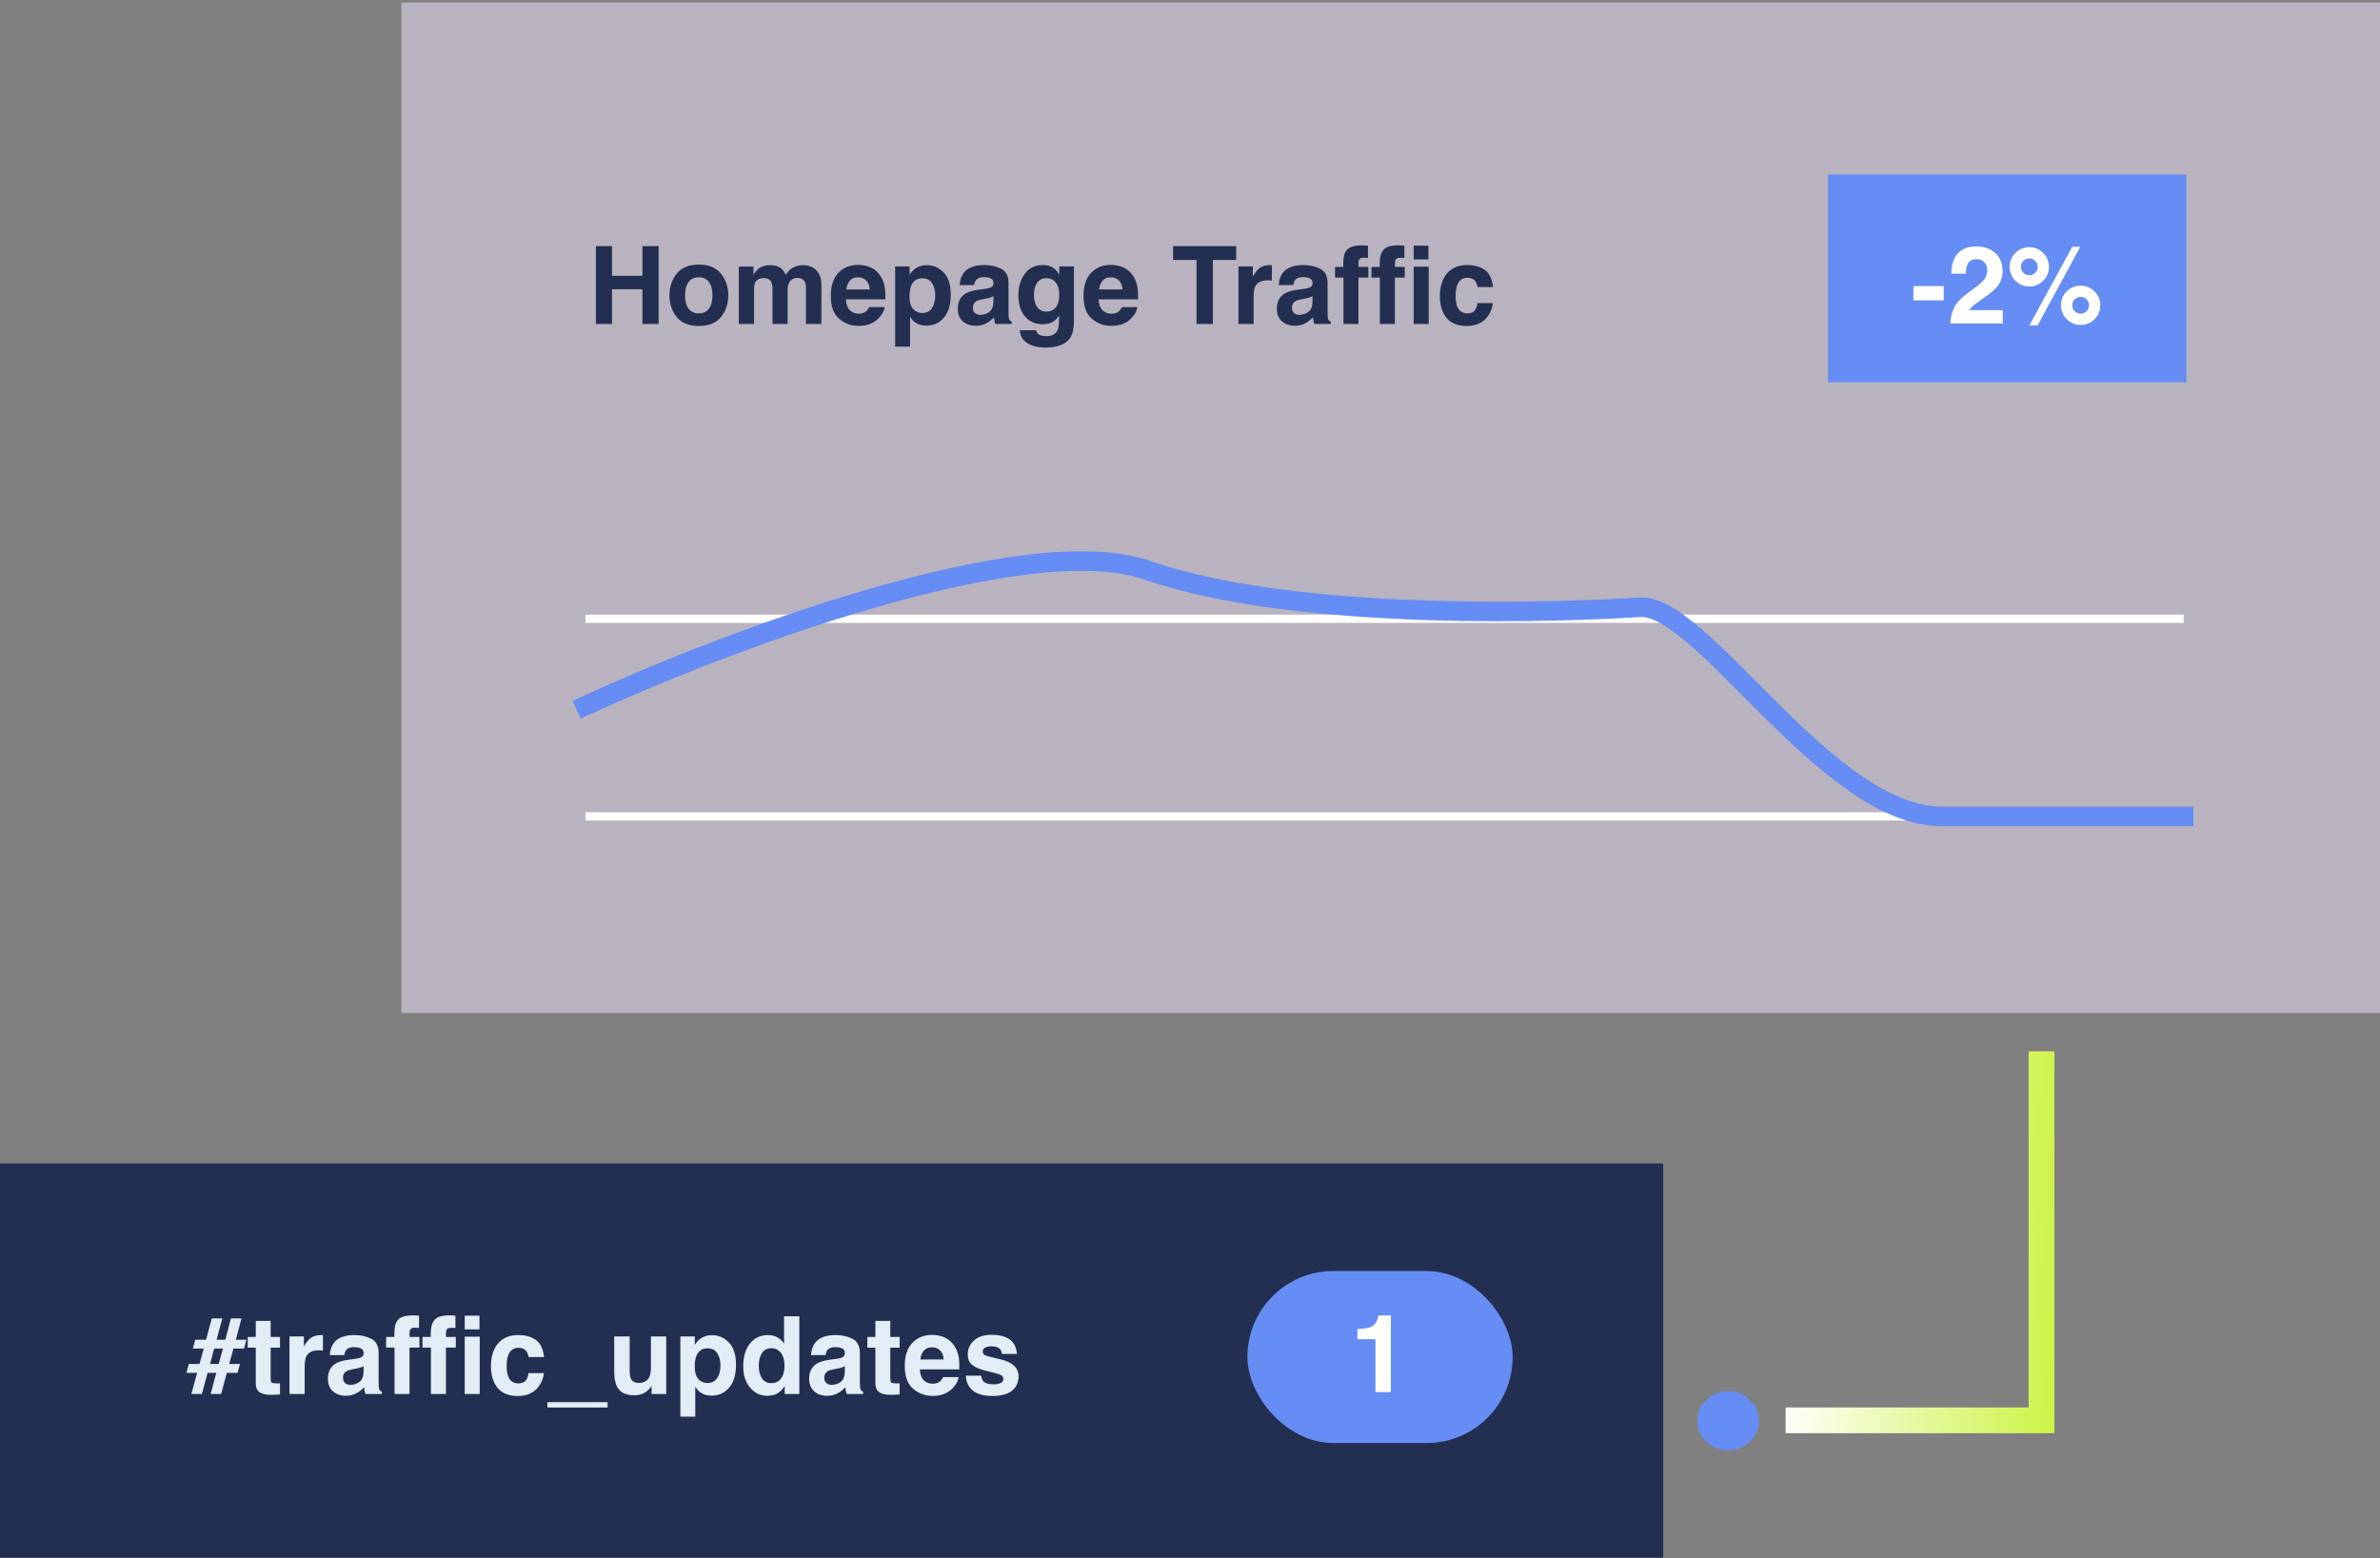 <svg width="455" height="298" viewBox="0 0 455 298" fill="none" xmlns="http://www.w3.org/2000/svg">
<rect x="0" y="0" width="455" height="298" fill="#808080" stroke="none"/>
<rect y="222.496" width="317.964" height="75.379" fill="#222F51"/>
<path d="M38.937 257.887H36.877L37.331 256.191H39.391L40.492 252.121H42.502L41.401 256.191H43.077L44.148 252.121H46.157L45.087 256.191H47.117L46.662 257.887H44.633L43.815 260.836H45.875L45.42 262.533H43.36L42.279 266.572H40.27L41.35 262.533H39.694L38.593 266.572H36.584L37.684 262.533H35.634L36.089 260.836H38.139L38.937 257.887ZM41.805 260.836L42.623 257.887H40.946L40.159 260.836H41.805ZM53.53 264.522V266.673L52.166 266.724C50.806 266.771 49.877 266.535 49.379 266.017C49.056 265.687 48.894 265.179 48.894 264.492V257.715H47.359V255.665H48.894V252.595H51.742V255.665H53.53V257.715H51.742V263.532C51.742 263.984 51.799 264.266 51.914 264.381C52.028 264.489 52.378 264.542 52.964 264.542C53.052 264.542 53.143 264.542 53.237 264.542C53.338 264.536 53.435 264.529 53.53 264.522ZM60.912 258.22C59.754 258.22 58.976 258.597 58.579 259.351C58.357 259.776 58.246 260.429 58.246 261.311V266.572H55.347V255.564H58.094V257.483C58.539 256.749 58.926 256.248 59.256 255.978C59.794 255.527 60.495 255.302 61.356 255.302C61.41 255.302 61.454 255.305 61.488 255.312C61.528 255.312 61.612 255.315 61.74 255.322V258.271C61.558 258.251 61.397 258.237 61.255 258.231C61.114 258.224 61 258.22 60.912 258.22ZM63.851 256.756C64.612 255.787 65.918 255.302 67.769 255.302C68.974 255.302 70.045 255.541 70.981 256.019C71.917 256.497 72.385 257.399 72.385 258.725V263.775C72.385 264.125 72.391 264.549 72.405 265.047C72.425 265.424 72.482 265.68 72.576 265.815C72.671 265.949 72.812 266.061 73.001 266.148V266.572H69.87C69.782 266.35 69.722 266.141 69.688 265.946C69.654 265.751 69.627 265.529 69.607 265.28C69.21 265.71 68.752 266.077 68.234 266.38C67.614 266.737 66.914 266.916 66.133 266.916C65.137 266.916 64.312 266.633 63.659 266.067C63.013 265.495 62.69 264.687 62.69 263.644C62.69 262.29 63.211 261.311 64.255 260.705C64.827 260.375 65.669 260.139 66.78 259.998L67.759 259.877C68.291 259.809 68.671 259.725 68.9 259.624C69.311 259.449 69.516 259.176 69.516 258.806C69.516 258.355 69.358 258.045 69.042 257.877C68.732 257.702 68.274 257.614 67.668 257.614C66.988 257.614 66.507 257.783 66.224 258.119C66.022 258.369 65.888 258.705 65.82 259.129H63.043C63.103 258.167 63.373 257.375 63.851 256.756ZM65.992 264.492C66.261 264.714 66.591 264.825 66.981 264.825C67.601 264.825 68.17 264.643 68.688 264.28C69.213 263.916 69.486 263.253 69.506 262.29V261.22C69.325 261.334 69.139 261.429 68.951 261.503C68.769 261.57 68.517 261.634 68.193 261.694L67.547 261.816C66.941 261.923 66.507 262.055 66.244 262.21C65.8 262.472 65.578 262.879 65.578 263.431C65.578 263.923 65.716 264.276 65.992 264.492ZM80.11 251.595V253.938C79.949 253.918 79.676 253.905 79.292 253.898C78.915 253.885 78.653 253.969 78.504 254.151C78.363 254.326 78.292 254.521 78.292 254.736V255.665H80.181V257.695H78.292V266.572H75.424V257.695H73.819V255.665H75.394V254.958C75.394 253.78 75.593 252.969 75.99 252.525C76.407 251.865 77.414 251.535 79.009 251.535C79.191 251.535 79.356 251.542 79.504 251.555C79.652 251.562 79.854 251.575 80.11 251.595ZM85.251 266.572H82.382V257.695H80.777V255.665H82.352V254.958C82.352 253.787 82.611 252.915 83.13 252.343C83.594 251.804 84.54 251.535 85.968 251.535C86.143 251.535 86.321 251.542 86.503 251.555C86.685 251.569 86.873 251.582 87.068 251.595V253.938C86.934 253.932 86.802 253.928 86.675 253.928C86.547 253.922 86.392 253.918 86.21 253.918C85.759 253.918 85.483 254.043 85.382 254.292C85.281 254.541 85.237 254.931 85.251 255.463V255.665H87.139V257.695H85.251V266.572ZM91.714 255.615V266.572H88.846V255.615H91.714ZM88.846 254.221V251.595H91.663V254.221H88.846ZM104.004 259.513H101.056C101.002 259.102 100.864 258.732 100.641 258.402C100.318 257.958 99.817 257.736 99.137 257.736C98.167 257.736 97.504 258.217 97.147 259.18C96.959 259.691 96.865 260.371 96.865 261.22C96.865 262.028 96.959 262.677 97.147 263.169C97.491 264.085 98.137 264.542 99.086 264.542C99.76 264.542 100.238 264.361 100.52 263.997C100.803 263.633 100.975 263.162 101.035 262.583H103.974C103.907 263.458 103.59 264.287 103.025 265.068C102.123 266.327 100.786 266.956 99.016 266.956C97.245 266.956 95.942 266.431 95.107 265.381C94.272 264.33 93.855 262.967 93.855 261.29C93.855 259.399 94.316 257.928 95.239 256.877C96.161 255.827 97.433 255.302 99.056 255.302C100.436 255.302 101.564 255.611 102.439 256.231C103.321 256.85 103.843 257.944 104.004 259.513ZM116.154 268.138V269.158H104.651V268.138H116.154ZM124.566 265.017C124.539 265.051 124.472 265.152 124.364 265.32C124.256 265.488 124.128 265.636 123.98 265.764C123.529 266.168 123.092 266.444 122.667 266.592C122.25 266.741 121.758 266.815 121.193 266.815C119.564 266.815 118.466 266.229 117.901 265.057C117.584 264.411 117.426 263.458 117.426 262.199V255.564H120.375V262.199C120.375 262.826 120.449 263.297 120.597 263.613C120.86 264.172 121.375 264.451 122.142 264.451C123.125 264.451 123.798 264.054 124.162 263.26C124.351 262.829 124.445 262.26 124.445 261.553V255.564H127.363V266.572H124.566V265.017ZM139.371 256.746C140.26 257.695 140.704 259.089 140.704 260.927C140.704 262.866 140.267 264.344 139.391 265.36C138.523 266.377 137.402 266.885 136.028 266.885C135.153 266.885 134.426 266.667 133.847 266.229C133.531 265.987 133.221 265.633 132.918 265.169V270.905H130.07V255.564H132.827V257.19C133.137 256.712 133.467 256.335 133.817 256.059C134.456 255.568 135.217 255.322 136.099 255.322C137.385 255.322 138.476 255.797 139.371 256.746ZM137.735 261.068C137.735 260.22 137.54 259.469 137.149 258.816C136.766 258.163 136.139 257.837 135.271 257.837C134.227 257.837 133.51 258.331 133.12 259.321C132.918 259.846 132.817 260.513 132.817 261.321C132.817 262.6 133.157 263.499 133.837 264.017C134.241 264.32 134.719 264.472 135.271 264.472C136.072 264.472 136.681 264.162 137.099 263.543C137.523 262.923 137.735 262.098 137.735 261.068ZM152.813 251.707V266.572H150.015V265.047C149.605 265.7 149.137 266.175 148.612 266.471C148.087 266.768 147.433 266.916 146.652 266.916C145.367 266.916 144.283 266.397 143.401 265.36C142.525 264.317 142.088 262.98 142.088 261.351C142.088 259.473 142.519 257.995 143.38 256.918C144.249 255.84 145.407 255.302 146.854 255.302C147.521 255.302 148.113 255.45 148.632 255.746C149.15 256.036 149.571 256.44 149.894 256.958V251.707H152.813ZM145.057 261.139C145.057 262.156 145.259 262.967 145.663 263.573C146.06 264.186 146.666 264.492 147.481 264.492C148.295 264.492 148.915 264.189 149.339 263.583C149.763 262.977 149.975 262.193 149.975 261.23C149.975 259.883 149.635 258.921 148.955 258.342C148.538 257.991 148.053 257.816 147.501 257.816C146.659 257.816 146.04 258.136 145.643 258.776C145.252 259.409 145.057 260.196 145.057 261.139ZM155.853 256.756C156.613 255.787 157.92 255.302 159.771 255.302C160.976 255.302 162.047 255.541 162.983 256.019C163.918 256.497 164.386 257.399 164.386 258.725V263.775C164.386 264.125 164.393 264.549 164.406 265.047C164.427 265.424 164.484 265.68 164.578 265.815C164.672 265.949 164.814 266.061 165.002 266.148V266.572H161.872C161.784 266.35 161.724 266.141 161.69 265.946C161.656 265.751 161.629 265.529 161.609 265.28C161.212 265.71 160.754 266.077 160.236 266.38C159.616 266.737 158.916 266.916 158.135 266.916C157.139 266.916 156.314 266.633 155.661 266.067C155.014 265.495 154.691 264.687 154.691 263.644C154.691 262.29 155.213 261.311 156.257 260.705C156.829 260.375 157.67 260.139 158.781 259.998L159.761 259.877C160.293 259.809 160.673 259.725 160.902 259.624C161.313 259.449 161.518 259.176 161.518 258.806C161.518 258.355 161.36 258.045 161.044 257.877C160.734 257.702 160.276 257.614 159.67 257.614C158.99 257.614 158.509 257.783 158.226 258.119C158.024 258.369 157.889 258.705 157.822 259.129H155.045C155.105 258.167 155.375 257.375 155.853 256.756ZM157.994 264.492C158.263 264.714 158.593 264.825 158.983 264.825C159.603 264.825 160.172 264.643 160.69 264.28C161.215 263.916 161.488 263.253 161.508 262.29V261.22C161.326 261.334 161.141 261.429 160.953 261.503C160.771 261.57 160.518 261.634 160.195 261.694L159.549 261.816C158.943 261.923 158.509 262.055 158.246 262.21C157.802 262.472 157.58 262.879 157.58 263.431C157.58 263.923 157.718 264.276 157.994 264.492ZM171.991 264.522V266.673L170.627 266.724C169.267 266.771 168.338 266.535 167.84 266.017C167.517 265.687 167.355 265.179 167.355 264.492V257.715H165.82V255.665H167.355V252.595H170.203V255.665H171.991V257.715H170.203V263.532C170.203 263.984 170.261 264.266 170.375 264.381C170.489 264.489 170.84 264.542 171.425 264.542C171.513 264.542 171.604 264.542 171.698 264.542C171.799 264.536 171.897 264.529 171.991 264.522ZM183.261 263.341C183.187 263.994 182.847 264.657 182.241 265.33C181.299 266.401 179.979 266.936 178.282 266.936C176.882 266.936 175.647 266.485 174.576 265.583C173.506 264.68 172.97 263.213 172.97 261.179C172.97 259.274 173.452 257.813 174.415 256.796C175.384 255.78 176.64 255.271 178.182 255.271C179.097 255.271 179.922 255.443 180.656 255.787C181.39 256.13 181.996 256.672 182.474 257.412C182.904 258.066 183.184 258.823 183.312 259.685C183.386 260.19 183.416 260.917 183.403 261.866H175.869C175.909 262.97 176.256 263.745 176.909 264.189C177.306 264.465 177.784 264.603 178.343 264.603C178.936 264.603 179.417 264.435 179.787 264.098C179.989 263.916 180.168 263.664 180.322 263.341H183.261ZM180.413 259.968C180.366 259.207 180.134 258.631 179.717 258.241C179.306 257.843 178.794 257.645 178.182 257.645C177.515 257.645 176.997 257.853 176.626 258.271C176.263 258.688 176.034 259.254 175.94 259.968H180.413ZM192.936 256.069C193.798 256.621 194.293 257.571 194.421 258.917H191.542C191.502 258.547 191.398 258.254 191.229 258.039C190.913 257.648 190.374 257.453 189.614 257.453C188.987 257.453 188.54 257.551 188.27 257.746C188.008 257.941 187.877 258.17 187.877 258.432C187.877 258.762 188.018 259.001 188.301 259.15C188.583 259.304 189.583 259.57 191.3 259.947C192.445 260.217 193.303 260.624 193.875 261.169C194.441 261.721 194.724 262.411 194.724 263.24C194.724 264.33 194.316 265.222 193.502 265.916C192.694 266.603 191.441 266.946 189.745 266.946C188.015 266.946 186.735 266.582 185.907 265.855C185.086 265.121 184.675 264.189 184.675 263.058H187.594C187.654 263.569 187.786 263.933 187.988 264.149C188.344 264.532 189.004 264.724 189.967 264.724C190.533 264.724 190.98 264.64 191.31 264.472C191.647 264.303 191.815 264.051 191.815 263.714C191.815 263.391 191.68 263.145 191.411 262.977C191.142 262.809 190.142 262.519 188.412 262.109C187.166 261.799 186.288 261.412 185.776 260.947C185.264 260.489 185.008 259.83 185.008 258.968C185.008 257.951 185.406 257.079 186.2 256.352C187.001 255.618 188.126 255.251 189.573 255.251C190.947 255.251 192.068 255.524 192.936 256.069Z" fill="#E2EDF6"/>
<rect x="238.473" y="243.054" width="50.71" height="32.893" rx="16.446" fill="#658DF4"/>
<path d="M265.898 266.202H262.949V256.103H259.505V254.143C260.414 254.103 261.05 254.042 261.414 253.962C261.993 253.834 262.464 253.578 262.828 253.194C263.077 252.932 263.265 252.581 263.393 252.144C263.467 251.881 263.504 251.686 263.504 251.558H265.898V266.202Z" fill="white"/>
<rect opacity="0.5" x="76.732" y="0.469" width="378.268" height="193.246" fill="#F1E7FC"/>
<path d="M111.931 118.323L417.465 118.323" stroke="white" stroke-width="1.581"/>
<path d="M111.931 156.12L417.465 156.12" stroke="white" stroke-width="1.581"/>
<rect x="349.458" y="33.361" width="68.527" height="39.746" fill="#658DF4"/>
<path d="M365.796 54.713H371.593V57.44H365.796V54.713ZM379.399 50.179C379.056 49.768 378.564 49.563 377.925 49.563C377.049 49.563 376.454 49.889 376.137 50.542C375.955 50.919 375.848 51.519 375.814 52.34H373.017C373.064 51.095 373.289 50.088 373.693 49.321C374.461 47.859 375.824 47.129 377.783 47.129C379.332 47.129 380.564 47.56 381.48 48.422C382.395 49.277 382.853 50.411 382.853 51.825C382.853 52.909 382.53 53.872 381.883 54.713C381.459 55.272 380.762 55.895 379.793 56.582L378.642 57.4C377.921 57.911 377.426 58.282 377.157 58.511C376.895 58.739 376.672 59.005 376.491 59.308H382.883V61.843H372.855C372.882 60.793 373.107 59.834 373.532 58.965C373.942 57.989 374.912 56.955 376.44 55.865C377.766 54.915 378.625 54.235 379.015 53.825C379.615 53.185 379.914 52.485 379.914 51.724C379.914 51.105 379.742 50.59 379.399 50.179ZM394.012 58.379C394.012 57.336 394.379 56.447 395.113 55.713C395.847 54.986 396.732 54.623 397.769 54.623C398.806 54.623 399.691 54.989 400.425 55.723C401.159 56.457 401.526 57.343 401.526 58.379C401.526 59.416 401.159 60.301 400.425 61.035C399.691 61.769 398.806 62.136 397.769 62.136C396.732 62.136 395.847 61.769 395.113 61.035C394.379 60.301 394.012 59.416 394.012 58.379ZM385.297 53.683C384.563 52.949 384.196 52.064 384.196 51.027C384.196 49.99 384.563 49.105 385.297 48.371C386.031 47.637 386.916 47.27 387.953 47.27C388.99 47.27 389.875 47.637 390.609 48.371C391.343 49.105 391.71 49.99 391.71 51.027C391.71 52.064 391.343 52.949 390.609 53.683C389.882 54.417 388.997 54.784 387.953 54.784C386.916 54.784 386.031 54.417 385.297 53.683ZM389.539 62.227H387.973L396.163 47.2H397.698L389.539 62.227ZM396.638 59.51C396.948 59.827 397.325 59.985 397.769 59.985C398.214 59.985 398.591 59.83 398.9 59.52C399.217 59.204 399.375 58.824 399.375 58.379C399.375 57.935 399.217 57.558 398.9 57.248C398.591 56.932 398.214 56.774 397.769 56.774C397.325 56.774 396.944 56.932 396.628 57.248C396.318 57.558 396.163 57.935 396.163 58.379C396.163 58.824 396.322 59.201 396.638 59.51ZM386.822 52.158C387.132 52.475 387.509 52.633 387.953 52.633C388.397 52.633 388.774 52.478 389.084 52.168C389.4 51.852 389.559 51.472 389.559 51.027C389.559 50.583 389.4 50.206 389.084 49.896C388.774 49.58 388.397 49.422 387.953 49.422C387.509 49.422 387.128 49.58 386.812 49.896C386.502 50.206 386.347 50.583 386.347 51.027C386.347 51.472 386.505 51.849 386.822 52.158Z" fill="white"/>
<path d="M122.817 61.955V55.31H117V61.955H113.92V47.069H117V52.745H122.817V47.069H125.907V61.955H122.817ZM137.834 52.341C138.763 53.506 139.228 54.882 139.228 56.471C139.228 58.087 138.763 59.471 137.834 60.622C136.905 61.767 135.494 62.339 133.602 62.339C131.711 62.339 130.3 61.767 129.371 60.622C128.442 59.471 127.977 58.087 127.977 56.471C127.977 54.882 128.442 53.506 129.371 52.341C130.3 51.176 131.711 50.594 133.602 50.594C135.494 50.594 136.905 51.176 137.834 52.341ZM133.592 53.028C132.751 53.028 132.101 53.327 131.643 53.926C131.192 54.519 130.967 55.367 130.967 56.471C130.967 57.575 131.192 58.427 131.643 59.026C132.101 59.626 132.751 59.925 133.592 59.925C134.434 59.925 135.08 59.626 135.531 59.026C135.982 58.427 136.208 57.575 136.208 56.471C136.208 55.367 135.982 54.519 135.531 53.926C135.08 53.327 134.434 53.028 133.592 53.028ZM147.478 53.977C147.236 53.445 146.761 53.179 146.054 53.179C145.233 53.179 144.681 53.445 144.398 53.977C144.243 54.28 144.166 54.731 144.166 55.33V61.955H141.247V50.967H144.045V52.573C144.402 52.001 144.738 51.593 145.055 51.351C145.613 50.92 146.337 50.705 147.226 50.705C148.068 50.705 148.748 50.89 149.266 51.26C149.683 51.604 150 52.045 150.215 52.583C150.592 51.937 151.06 51.462 151.619 51.159C152.212 50.856 152.871 50.705 153.598 50.705C154.083 50.705 154.561 50.799 155.032 50.988C155.504 51.176 155.931 51.506 156.315 51.977C156.625 52.361 156.833 52.832 156.941 53.391C157.009 53.761 157.042 54.303 157.042 55.017L157.022 61.955H154.073V54.946C154.073 54.529 154.006 54.186 153.871 53.916C153.615 53.405 153.144 53.149 152.457 53.149C151.663 53.149 151.114 53.479 150.811 54.139C150.656 54.489 150.579 54.909 150.579 55.401V61.955H147.68V55.401C147.68 54.748 147.613 54.273 147.478 53.977ZM169.121 58.723C169.047 59.377 168.707 60.04 168.101 60.713C167.158 61.783 165.838 62.319 164.142 62.319C162.741 62.319 161.506 61.868 160.435 60.965C159.365 60.063 158.83 58.596 158.83 56.562C158.83 54.657 159.311 53.196 160.274 52.179C161.243 51.163 162.499 50.654 164.041 50.654C164.956 50.654 165.781 50.826 166.515 51.169C167.249 51.513 167.855 52.055 168.333 52.795C168.764 53.448 169.043 54.206 169.171 55.068C169.245 55.572 169.275 56.3 169.262 57.249H161.728C161.769 58.353 162.115 59.127 162.768 59.572C163.166 59.848 163.644 59.986 164.202 59.986C164.795 59.986 165.276 59.818 165.647 59.481C165.849 59.299 166.027 59.047 166.182 58.723H169.121ZM166.273 55.35C166.226 54.59 165.993 54.014 165.576 53.623C165.165 53.226 164.653 53.028 164.041 53.028C163.374 53.028 162.856 53.236 162.486 53.654C162.122 54.071 161.893 54.637 161.799 55.35H166.273ZM180.431 52.129C181.32 53.078 181.765 54.472 181.765 56.31C181.765 58.249 181.327 59.727 180.452 60.743C179.583 61.76 178.462 62.268 177.089 62.268C176.213 62.268 175.486 62.049 174.907 61.612C174.591 61.369 174.281 61.016 173.978 60.551V66.287H171.13V50.947H173.887V52.573C174.197 52.095 174.527 51.718 174.877 51.442C175.517 50.95 176.277 50.705 177.159 50.705C178.445 50.705 179.536 51.179 180.431 52.129ZM178.795 56.451C178.795 55.603 178.6 54.852 178.21 54.199C177.826 53.546 177.2 53.219 176.331 53.219C175.288 53.219 174.571 53.714 174.18 54.704C173.978 55.229 173.877 55.896 173.877 56.704C173.877 57.983 174.217 58.882 174.897 59.4C175.301 59.703 175.779 59.855 176.331 59.855C177.132 59.855 177.742 59.545 178.159 58.925C178.583 58.306 178.795 57.481 178.795 56.451ZM184.269 52.139C185.03 51.169 186.336 50.685 188.187 50.685C189.393 50.685 190.463 50.924 191.399 51.402C192.335 51.88 192.803 52.782 192.803 54.108V59.158C192.803 59.508 192.809 59.932 192.823 60.43C192.843 60.807 192.9 61.063 192.995 61.198C193.089 61.332 193.23 61.443 193.419 61.531V61.955H190.288C190.201 61.733 190.14 61.524 190.106 61.329C190.073 61.134 190.046 60.911 190.025 60.662C189.628 61.093 189.17 61.46 188.652 61.763C188.033 62.12 187.332 62.298 186.551 62.298C185.555 62.298 184.73 62.016 184.077 61.45C183.431 60.878 183.108 60.07 183.108 59.026C183.108 57.673 183.629 56.694 184.673 56.088C185.245 55.758 186.087 55.522 187.198 55.381L188.177 55.259C188.709 55.192 189.09 55.108 189.319 55.007C189.729 54.832 189.935 54.559 189.935 54.189C189.935 53.738 189.776 53.428 189.46 53.26C189.15 53.085 188.692 52.997 188.086 52.997C187.406 52.997 186.925 53.166 186.642 53.502C186.44 53.751 186.306 54.088 186.238 54.512H183.461C183.522 53.549 183.791 52.758 184.269 52.139ZM186.41 59.875C186.679 60.097 187.009 60.208 187.4 60.208C188.019 60.208 188.588 60.026 189.106 59.663C189.632 59.299 189.904 58.636 189.924 57.673V56.603C189.743 56.717 189.558 56.811 189.369 56.885C189.187 56.953 188.935 57.017 188.612 57.077L187.965 57.199C187.359 57.306 186.925 57.438 186.663 57.592C186.218 57.855 185.996 58.262 185.996 58.814C185.996 59.306 186.134 59.659 186.41 59.875ZM198.478 63.884C198.788 64.147 199.31 64.278 200.044 64.278C201.081 64.278 201.774 63.931 202.124 63.238C202.353 62.793 202.467 62.046 202.467 60.996V60.289C202.191 60.76 201.895 61.114 201.579 61.349C201.006 61.787 200.262 62.006 199.347 62.006C197.933 62.006 196.802 61.511 195.954 60.521C195.112 59.525 194.691 58.178 194.691 56.481C194.691 54.845 195.099 53.472 195.913 52.361C196.728 51.243 197.882 50.685 199.377 50.685C199.929 50.685 200.411 50.769 200.821 50.937C201.521 51.227 202.087 51.758 202.518 52.533V50.947H205.315V61.389C205.315 62.81 205.076 63.881 204.598 64.601C203.777 65.84 202.201 66.459 199.872 66.459C198.465 66.459 197.317 66.183 196.428 65.631C195.54 65.079 195.048 64.254 194.954 63.157H198.084C198.165 63.493 198.297 63.736 198.478 63.884ZM197.994 58.198C198.384 59.127 199.084 59.592 200.094 59.592C200.767 59.592 201.336 59.339 201.801 58.834C202.265 58.323 202.498 57.511 202.498 56.401C202.498 55.357 202.276 54.563 201.831 54.017C201.394 53.472 200.804 53.199 200.064 53.199C199.054 53.199 198.357 53.674 197.973 54.623C197.771 55.128 197.67 55.751 197.67 56.492C197.67 57.131 197.778 57.7 197.994 58.198ZM217.434 58.723C217.36 59.377 217.02 60.04 216.414 60.713C215.472 61.783 214.152 62.319 212.455 62.319C211.055 62.319 209.82 61.868 208.749 60.965C207.679 60.063 207.143 58.596 207.143 56.562C207.143 54.657 207.625 53.196 208.587 52.179C209.557 51.163 210.813 50.654 212.354 50.654C213.27 50.654 214.095 50.826 214.829 51.169C215.562 51.513 216.168 52.055 216.646 52.795C217.077 53.448 217.357 54.206 217.485 55.068C217.559 55.572 217.589 56.3 217.576 57.249H210.042C210.082 58.353 210.429 59.127 211.082 59.572C211.479 59.848 211.957 59.986 212.516 59.986C213.108 59.986 213.59 59.818 213.96 59.481C214.162 59.299 214.34 59.047 214.495 58.723H217.434ZM214.586 55.35C214.539 54.59 214.307 54.014 213.889 53.623C213.479 53.226 212.967 53.028 212.354 53.028C211.688 53.028 211.169 53.236 210.799 53.654C210.436 54.071 210.207 54.637 210.112 55.35H214.586ZM236.329 47.069V49.705H231.876V61.955H228.745V49.705H224.271V47.069H236.329ZM242.328 53.603C241.17 53.603 240.393 53.98 239.995 54.734C239.773 55.158 239.662 55.812 239.662 56.694V61.955H236.764V50.947H239.511V52.866C239.955 52.132 240.342 51.63 240.672 51.361C241.211 50.91 241.911 50.685 242.773 50.685C242.826 50.685 242.87 50.688 242.904 50.695C242.944 50.695 243.028 50.698 243.156 50.705V53.654C242.974 53.633 242.813 53.62 242.672 53.613C242.53 53.607 242.416 53.603 242.328 53.603ZM245.267 52.139C246.028 51.169 247.334 50.685 249.185 50.685C250.391 50.685 251.461 50.924 252.397 51.402C253.333 51.88 253.801 52.782 253.801 54.108V59.158C253.801 59.508 253.807 59.932 253.821 60.43C253.841 60.807 253.898 61.063 253.992 61.198C254.087 61.332 254.228 61.443 254.417 61.531V61.955H251.286C251.198 61.733 251.138 61.524 251.104 61.329C251.071 61.134 251.044 60.911 251.023 60.662C250.626 61.093 250.168 61.46 249.65 61.763C249.031 62.12 248.33 62.298 247.549 62.298C246.553 62.298 245.728 62.016 245.075 61.45C244.429 60.878 244.106 60.07 244.106 59.026C244.106 57.673 244.627 56.694 245.671 56.088C246.243 55.758 247.085 55.522 248.196 55.381L249.175 55.259C249.707 55.192 250.088 55.108 250.316 55.007C250.727 54.832 250.932 54.559 250.932 54.189C250.932 53.738 250.774 53.428 250.458 53.26C250.148 53.085 249.69 52.997 249.084 52.997C248.404 52.997 247.923 53.166 247.64 53.502C247.438 53.751 247.304 54.088 247.236 54.512H244.459C244.52 53.549 244.789 52.758 245.267 52.139ZM247.408 59.875C247.677 60.097 248.007 60.208 248.398 60.208C249.017 60.208 249.586 60.026 250.104 59.663C250.63 59.299 250.902 58.636 250.922 57.673V56.603C250.741 56.717 250.555 56.811 250.367 56.885C250.185 56.953 249.933 57.017 249.61 57.077L248.963 57.199C248.357 57.306 247.923 57.438 247.66 57.592C247.216 57.855 246.994 58.262 246.994 58.814C246.994 59.306 247.132 59.659 247.408 59.875ZM261.526 46.978V49.321C261.365 49.301 261.092 49.288 260.708 49.281C260.331 49.267 260.069 49.352 259.921 49.533C259.779 49.708 259.709 49.904 259.709 50.119V51.048H261.597V53.078H259.709V61.955H256.84V53.078H255.235V51.048H256.81V50.341C256.81 49.163 257.009 48.352 257.406 47.907C257.823 47.248 258.83 46.918 260.426 46.918C260.607 46.918 260.772 46.924 260.92 46.938C261.069 46.945 261.27 46.958 261.526 46.978ZM266.667 61.955H263.799V53.078H262.193V51.048H263.768V50.341C263.768 49.17 264.028 48.298 264.546 47.726C265.01 47.187 265.956 46.918 267.384 46.918C267.559 46.918 267.737 46.924 267.919 46.938C268.101 46.951 268.289 46.965 268.485 46.978V49.321C268.35 49.315 268.219 49.311 268.091 49.311C267.963 49.304 267.808 49.301 267.626 49.301C267.175 49.301 266.899 49.426 266.798 49.675C266.697 49.924 266.653 50.314 266.667 50.846V51.048H268.555V53.078H266.667V61.955ZM273.13 50.998V61.955H270.262V50.998H273.13ZM270.262 49.604V46.978H273.08V49.604H270.262ZM285.421 54.896H282.472C282.418 54.485 282.28 54.115 282.058 53.785C281.734 53.341 281.233 53.118 280.553 53.118C279.583 53.118 278.92 53.6 278.563 54.563C278.375 55.074 278.281 55.754 278.281 56.603C278.281 57.41 278.375 58.06 278.563 58.552C278.907 59.467 279.553 59.925 280.502 59.925C281.176 59.925 281.654 59.743 281.936 59.38C282.219 59.016 282.391 58.545 282.451 57.966H285.39C285.323 58.841 285.006 59.669 284.441 60.45C283.539 61.709 282.202 62.339 280.432 62.339C278.661 62.339 277.358 61.814 276.523 60.763C275.688 59.713 275.271 58.35 275.271 56.673C275.271 54.781 275.732 53.31 276.655 52.26C277.577 51.21 278.849 50.685 280.472 50.685C281.852 50.685 282.98 50.994 283.855 51.614C284.737 52.233 285.259 53.327 285.421 54.896Z" fill="#222F51"/>
<path d="M111.932 134.948C137.974 122.923 195.929 100.913 219.416 109.069C248.775 119.264 301.522 116.911 313.465 116.126C325.407 115.342 349.293 156.122 371.188 156.122C388.704 156.122 409.338 156.122 417.466 156.122" stroke="#658DF4" stroke-width="3.737" stroke-linecap="square"/>
<path d="M341.369 271.611L390.288 271.611L390.288 201.046" stroke="url(#paint0_linear_862_10661)" stroke-width="4.924"/>
<ellipse cx="330.374" cy="271.698" rx="5.643" ry="5.909" transform="rotate(90 330.374 271.698)" fill="#658DF4"/>
<defs>
<linearGradient id="paint0_linear_862_10661" x1="332.072" y1="271.532" x2="430.554" y2="274.851" gradientUnits="userSpaceOnUse">
<stop offset="0.078" stop-color="white"/>
<stop offset="0.651" stop-color="#CAF23A"/>
</linearGradient>
</defs>
</svg>
